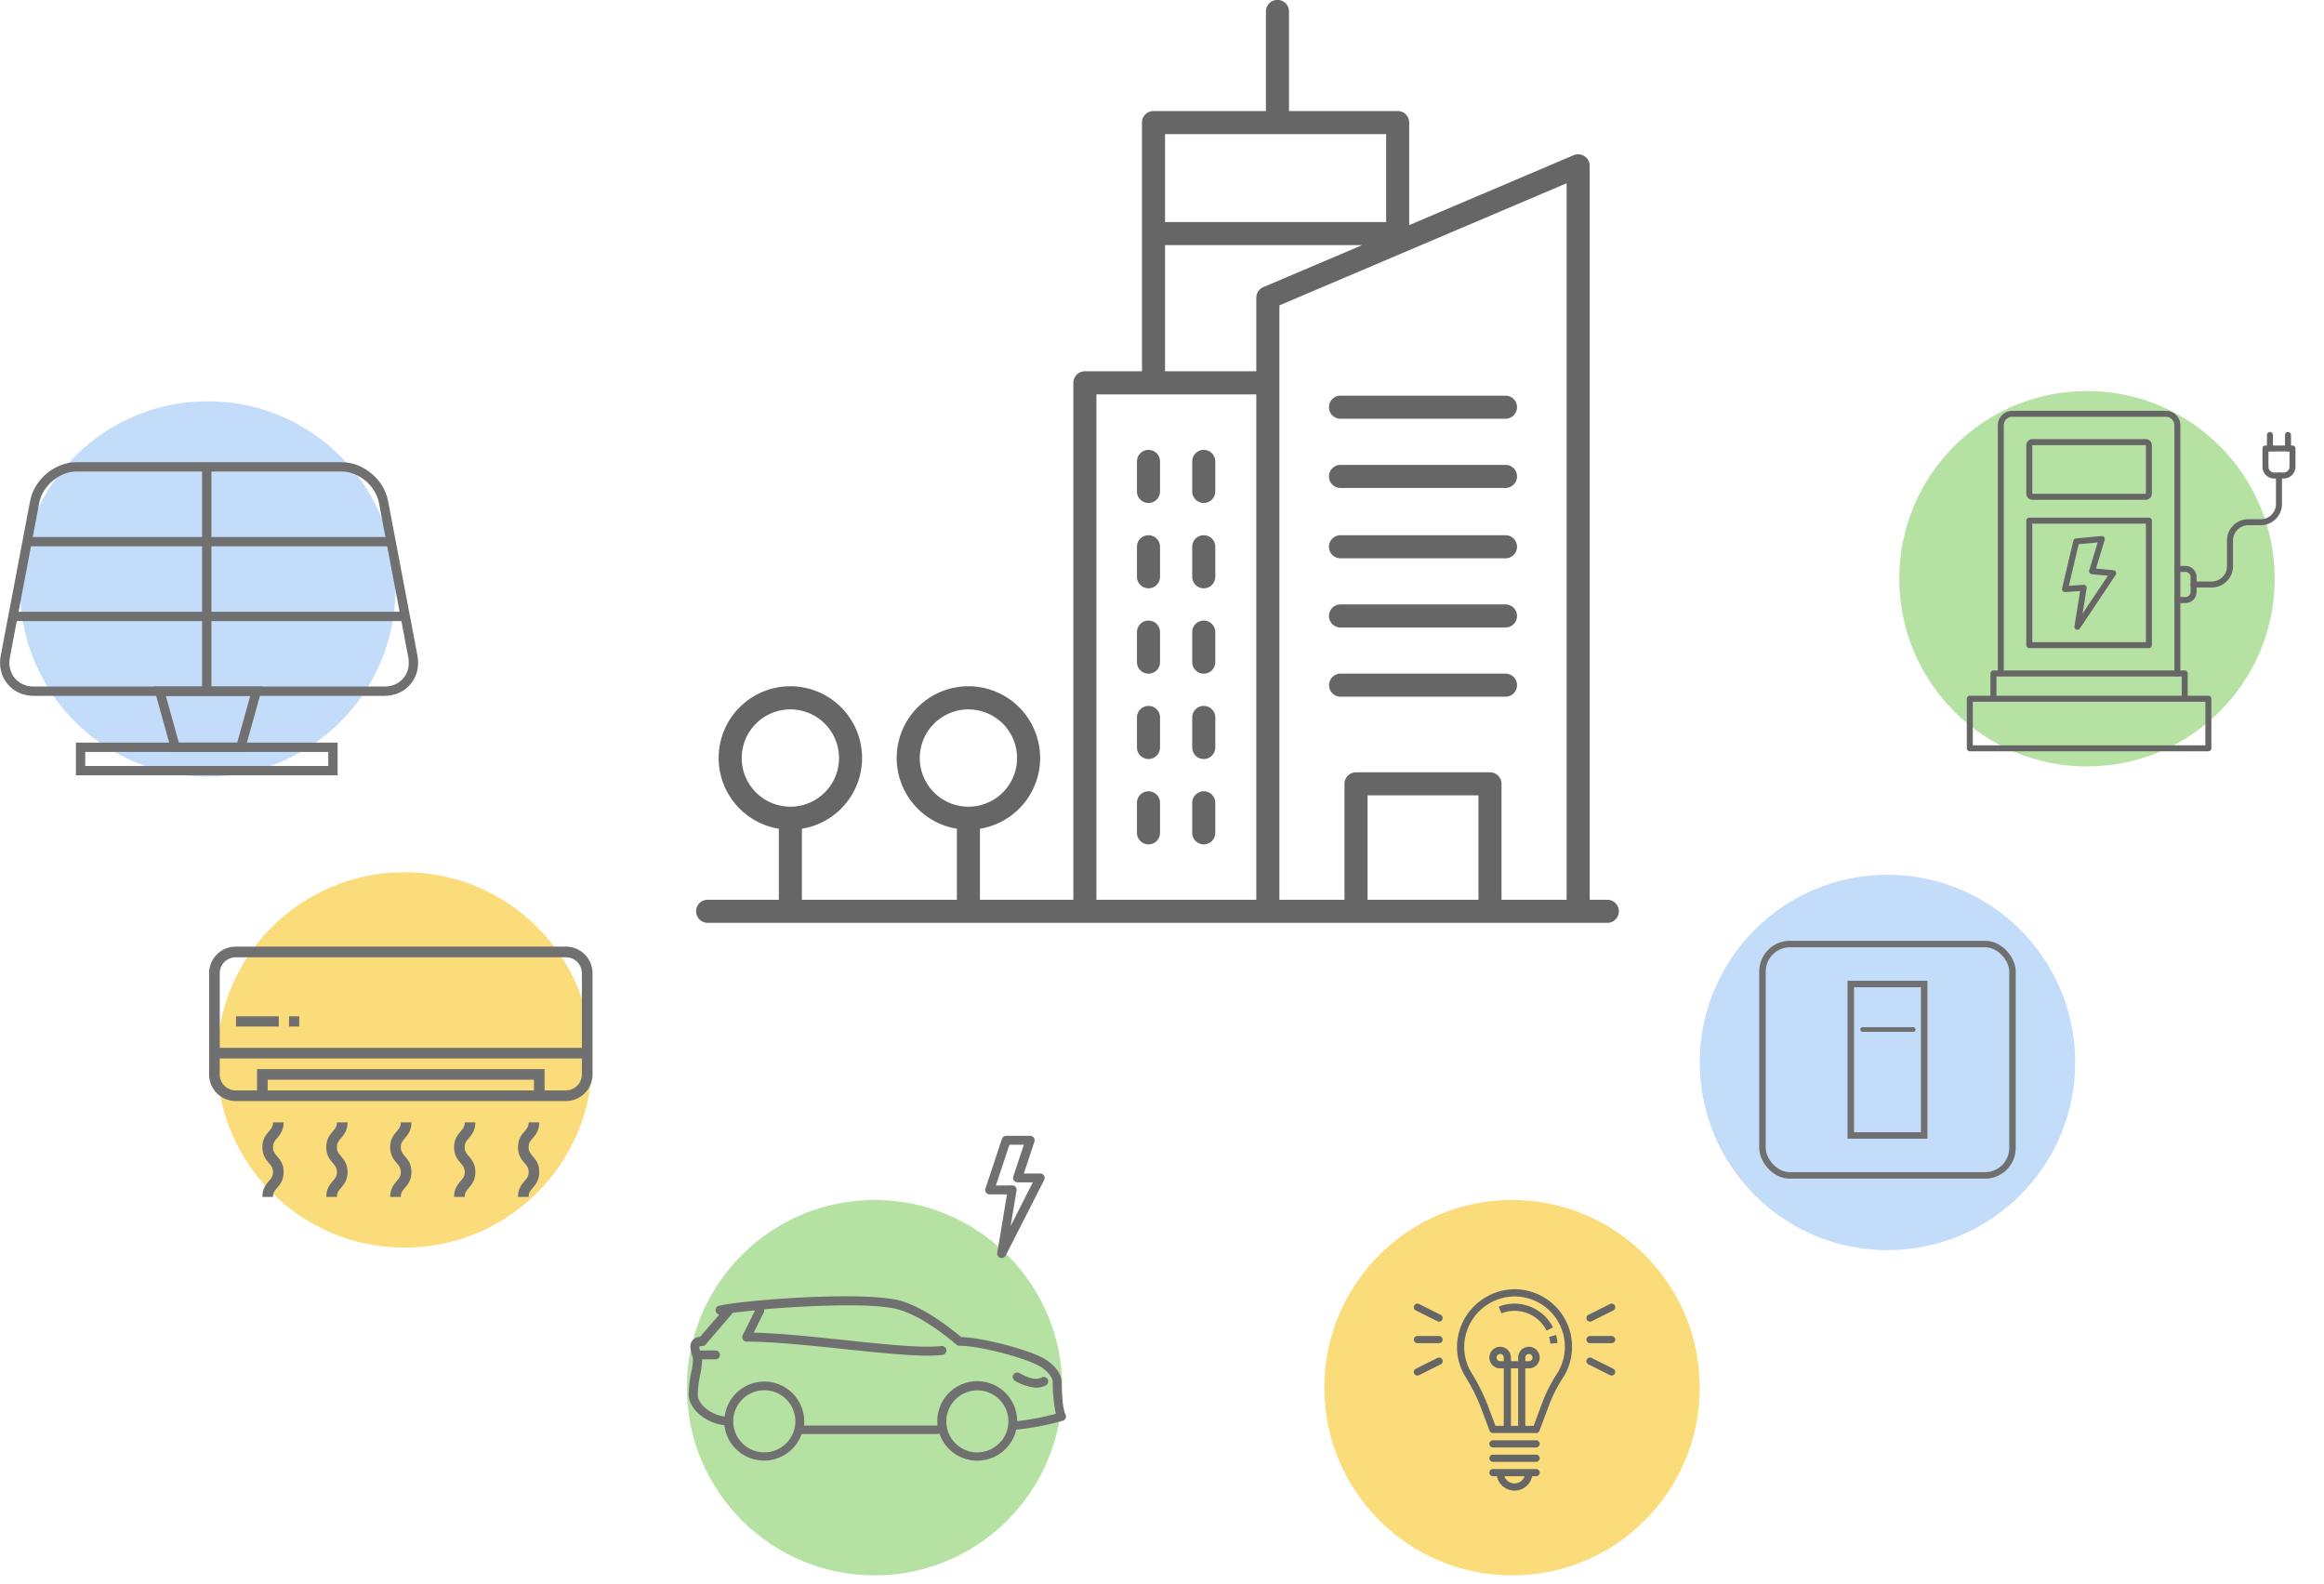 <svg xmlns="http://www.w3.org/2000/svg" xmlns:xlink="http://www.w3.org/1999/xlink" width="2500.857" height="1704.312" viewBox="0 0 2500.857 1704.312">
  <defs>
    <filter id="Elipse_28" x="224.313" y="929.587" width="422" height="422" filterUnits="userSpaceOnUse">
      <feOffset dy="3" input="SourceAlpha"/>
      <feGaussianBlur stdDeviation="3" result="blur"/>
      <feFlood flood-opacity="0.161"/>
      <feComposite operator="in" in2="blur"/>
      <feComposite in="SourceGraphic"/>
    </filter>
    <filter id="Elipse_27" x="2034.806" y="411.798" width="422" height="422" filterUnits="userSpaceOnUse">
      <feOffset dy="3" input="SourceAlpha"/>
      <feGaussianBlur stdDeviation="3" result="blur-2"/>
      <feFlood flood-opacity="0.161"/>
      <feComposite operator="in" in2="blur-2"/>
      <feComposite in="SourceGraphic"/>
    </filter>
    <filter id="Elipse_24" x="730.125" y="1282.312" width="422" height="422" filterUnits="userSpaceOnUse">
      <feOffset dy="3" input="SourceAlpha"/>
      <feGaussianBlur stdDeviation="3" result="blur-3"/>
      <feFlood flood-opacity="0.161"/>
      <feComposite operator="in" in2="blur-3"/>
      <feComposite in="SourceGraphic"/>
    </filter>
    <filter id="Elipse_28-2" x="1416.124" y="1282.312" width="422" height="422" filterUnits="userSpaceOnUse">
      <feOffset dy="3" input="SourceAlpha"/>
      <feGaussianBlur stdDeviation="3" result="blur-4"/>
      <feFlood flood-opacity="0.161"/>
      <feComposite operator="in" in2="blur-4"/>
      <feComposite in="SourceGraphic"/>
    </filter>
    <filter id="Elipse_23" x="12.563" y="422.812" width="422" height="422" filterUnits="userSpaceOnUse">
      <feOffset dy="3" input="SourceAlpha"/>
      <feGaussianBlur stdDeviation="3" result="blur-5"/>
      <feFlood flood-opacity="0.161"/>
      <feComposite operator="in" in2="blur-5"/>
      <feComposite in="SourceGraphic"/>
    </filter>
    <filter id="Elipse_26" x="1820.124" y="932.312" width="422" height="422" filterUnits="userSpaceOnUse">
      <feOffset dy="3" input="SourceAlpha"/>
      <feGaussianBlur stdDeviation="3" result="blur-6"/>
      <feFlood flood-opacity="0.161"/>
      <feComposite operator="in" in2="blur-6"/>
      <feComposite in="SourceGraphic"/>
    </filter>
    <clipPath id="clip-path">
      <rect id="Rectángulo_248" data-name="Rectángulo 248" width="59" height="5" rx="2.5"/>
    </clipPath>
  </defs>
  <g id="Grupo_226" data-name="Grupo 226" transform="translate(14322.562 -10435.688)">
    <g id="Grupo_225" data-name="Grupo 225">
      <g id="Grupo_223" data-name="Grupo 223" transform="translate(-14599.248 10201.275)">
        <g transform="matrix(1, 0, 0, 1, 276.69, 234.41)" filter="url(#Elipse_28)">
          <circle id="Elipse_28-3" data-name="Elipse 28" cx="202" cy="202" r="202" transform="translate(233.31 935.59)" fill="#fadc7b"/>
        </g>
        <g id="airconditioner" transform="translate(487.686 1225.09)">
          <path id="Trazado_454" data-name="Trazado 454" d="M397.974,28H42.655A28.687,28.687,0,0,0,14,56.655V165.543A28.687,28.687,0,0,0,42.655,194.2H397.974a28.687,28.687,0,0,0,28.655-28.655V56.655A28.687,28.687,0,0,0,397.974,28ZM42.655,39.462H397.974a17.214,17.214,0,0,1,17.193,17.193v80.233H25.462V56.655A17.214,17.214,0,0,1,42.655,39.462ZM197.391,182.736H77.041V171.274H363.588v11.462h-166.2Zm200.583,0H375.05V159.812H65.579v22.924H42.655a17.214,17.214,0,0,1-17.193-17.193V148.35h389.7v17.193A17.214,17.214,0,0,1,397.974,182.736Z" fill="#707070"/>
          <rect id="Rectángulo_198" data-name="Rectángulo 198" width="46" height="11" transform="translate(43 103)" fill="#707070"/>
          <rect id="Rectángulo_199" data-name="Rectángulo 199" width="11" height="11" transform="translate(100 103)" fill="#707070"/>
          <path id="Trazado_455" data-name="Trazado 455" d="M46.924,61H35.462c0,4.562-1.731,6.579-4.35,9.639C27.943,74.33,24,78.932,24,87.735s3.943,13.4,7.112,17.1c2.619,3.06,4.35,5.078,4.35,9.645s-1.731,6.591-4.356,9.645c-3.163,3.7-7.106,8.3-7.106,17.107H35.462c0-4.568,1.731-6.591,4.356-9.645,3.163-3.7,7.106-8.3,7.106-17.107s-3.937-13.4-7.106-17.1c-2.625-3.055-4.356-5.078-4.356-9.645s1.731-6.585,4.35-9.639C42.981,74.4,46.924,69.8,46.924,61Z" transform="translate(47.31 156.122)" fill="#707070"/>
          <path id="Trazado_456" data-name="Trazado 456" d="M58.924,61H47.462c0,4.562-1.731,6.579-4.35,9.639C39.943,74.33,36,78.932,36,87.735s3.943,13.4,7.112,17.1c2.619,3.06,4.35,5.078,4.35,9.645s-1.731,6.591-4.356,9.645c-3.163,3.7-7.106,8.3-7.106,17.107H47.462c0-4.568,1.731-6.591,4.356-9.645,3.163-3.7,7.106-8.3,7.106-17.107s-3.937-13.4-7.106-17.1c-2.625-3.055-4.356-5.078-4.356-9.645s1.731-6.585,4.35-9.639C54.981,74.4,58.924,69.8,58.924,61Z" transform="translate(104.081 156.122)" fill="#707070"/>
          <path id="Trazado_457" data-name="Trazado 457" d="M70.924,61H59.462c0,4.562-1.731,6.579-4.35,9.639C51.943,74.33,48,78.932,48,87.735s3.943,13.4,7.112,17.1c2.619,3.06,4.35,5.078,4.35,9.645s-1.731,6.591-4.356,9.645c-3.163,3.7-7.106,8.3-7.106,17.107H59.462c0-4.568,1.731-6.591,4.356-9.645,3.163-3.7,7.106-8.3,7.106-17.107s-3.937-13.4-7.106-17.1c-2.625-3.055-4.356-5.078-4.356-9.645s1.731-6.585,4.35-9.639C66.981,74.4,70.924,69.8,70.924,61Z" transform="translate(160.853 156.122)" fill="#707070"/>
          <path id="Trazado_458" data-name="Trazado 458" d="M82.924,61H71.462c0,4.562-1.731,6.579-4.35,9.639C63.943,74.33,60,78.932,60,87.735s3.943,13.4,7.112,17.1c2.619,3.06,4.35,5.078,4.35,9.645s-1.731,6.591-4.356,9.645c-3.163,3.7-7.106,8.3-7.106,17.107H71.462c0-4.568,1.731-6.591,4.356-9.645,3.163-3.7,7.106-8.3,7.106-17.107s-3.937-13.4-7.106-17.1c-2.625-3.055-4.356-5.078-4.356-9.645s1.731-6.585,4.35-9.639C78.981,74.4,82.924,69.8,82.924,61Z" transform="translate(217.624 156.122)" fill="#707070"/>
          <path id="Trazado_459" data-name="Trazado 459" d="M94.924,61H83.462c0,4.562-1.731,6.579-4.35,9.639C75.943,74.33,72,78.932,72,87.735s3.943,13.4,7.112,17.1c2.619,3.06,4.35,5.078,4.35,9.645s-1.731,6.591-4.356,9.645c-3.163,3.7-7.106,8.3-7.106,17.107H83.462c0-4.568,1.731-6.591,4.356-9.645,3.164-3.7,7.106-8.3,7.106-17.107s-3.937-13.4-7.106-17.1c-2.625-3.055-4.356-5.078-4.356-9.645s1.731-6.585,4.35-9.639C90.981,74.4,94.924,69.8,94.924,61Z" transform="translate(274.396 156.122)" fill="#707070"/>
        </g>
      </g>
      <g transform="matrix(1, 0, 0, 1, -14322.56, 10435.69)" filter="url(#Elipse_27)">
        <circle id="Elipse_27-2" data-name="Elipse 27" cx="202" cy="202" r="202" transform="translate(2043.81 417.8)" fill="#b5e2a2"/>
      </g>
      <g id="Grupo_222" data-name="Grupo 222" transform="translate(-14574.438 10228)">
        <g transform="matrix(1, 0, 0, 1, 251.88, 207.69)" filter="url(#Elipse_24)">
          <circle id="Elipse_24-2" data-name="Elipse 24" cx="202" cy="202" r="202" transform="translate(739.13 1288.31)" fill="#b5e2a2"/>
        </g>
      </g>
      <g transform="matrix(1, 0, 0, 1, -14322.56, 10435.69)" filter="url(#Elipse_28-2)">
        <circle id="Elipse_28-4" data-name="Elipse 28" cx="202" cy="202" r="202" transform="translate(1425.12 1288.31)" fill="#fadc7b"/>
      </g>
      <g id="electriccharge" transform="translate(-12236.756 10853.449)">
        <g id="Grupo_123" data-name="Grupo 123" transform="translate(30.683 24.318)">
          <g id="Grupo_122" data-name="Grupo 122">
            <path id="Trazado_465" data-name="Trazado 465" d="M219.953,296.035a3.226,3.226,0,0,1-3.228-3.225V25.638a9.042,9.042,0,0,0-9.029-9.029H42.24a9.038,9.038,0,0,0-9.029,9.029V292.81a3.225,3.225,0,1,1-6.45,0V25.638A15.5,15.5,0,0,1,42.24,10.159H207.7a15.5,15.5,0,0,1,15.482,15.479V292.81a3.225,3.225,0,0,1-3.229,3.225Z" transform="translate(6.613 -10.159)" fill="#666"/>
            <path id="Trazado_466" data-name="Trazado 466" d="M232.485,160.558a3.226,3.226,0,0,1-3.225-3.225V133.346H29.9v23.988a3.225,3.225,0,1,1-6.45,0V130.121a3.228,3.228,0,0,1,3.225-3.225h205.81a3.228,3.228,0,0,1,3.225,3.225v27.213A3.228,3.228,0,0,1,232.485,160.558Z" transform="translate(2 152.531)" fill="#666"/>
            <path id="Trazado_467" data-name="Trazado 467" d="M46.181,29.345a.18.18,0,0,0-.167.17V81.552a.179.179,0,0,0,.167.167h121.9a.179.179,0,0,0,.167-.167V29.515a.18.18,0,0,0-.167-.17Zm121.9,58.827H46.181a6.632,6.632,0,0,1-6.62-6.62V29.515a6.633,6.633,0,0,1,6.62-6.623h121.9a6.633,6.633,0,0,1,6.62,6.623V81.552a6.632,6.632,0,0,1-6.622,6.619Z" transform="translate(24.451 7.585)" fill="#666"/>
            <path id="Trazado_468" data-name="Trazado 468" d="M78.912,118.935A3.224,3.224,0,0,1,82.1,122.67L77.719,150,105,109.16l-17.341-1.643a3.233,3.233,0,0,1-2.792-4.148l9.105-30.028-20.41,1.872L62.987,120,78.7,118.942c.073,0,.15-.007.217-.007ZM72.2,167.3a3.16,3.16,0,0,1-1.179-.223,3.222,3.222,0,0,1-2.006-3.512l6.08-37.914-16.032,1.083a3.227,3.227,0,0,1-3.361-3.961l12.12-51.3A3.224,3.224,0,0,1,70.666,69l27.489-2.522a3.224,3.224,0,0,1,3.385,4.148l-9.349,30.838,18.8,1.779a3.229,3.229,0,0,1,2.375,5L74.871,165.868A3.223,3.223,0,0,1,72.2,167.3Z" transform="translate(46.819 68.315)" fill="#666"/>
            <path id="Trazado_469" data-name="Trazado 469" d="M46.015,192.157H168.246V64.651H46.015ZM171.474,198.6H42.79a3.225,3.225,0,0,1-3.229-3.222V61.426A3.227,3.227,0,0,1,42.79,58.2H171.474a3.226,3.226,0,0,1,3.225,3.225V195.382a3.225,3.225,0,0,1-3.225,3.218Z" transform="translate(24.451 56.795)" fill="#666"/>
            <path id="Trazado_470" data-name="Trazado 470" d="M118.067,119.826h-8.716a3.223,3.223,0,0,1,0-6.447h8.716a5.5,5.5,0,0,0,5.494-5.5V91.841a5.5,5.5,0,0,0-5.494-5.494h-8.716a3.225,3.225,0,0,1,0-6.45h8.716a11.956,11.956,0,0,1,11.944,11.944v16.042a11.956,11.956,0,0,1-11.944,11.943Z" transform="translate(117.216 87.03)" fill="#666"/>
            <path id="Trazado_471" data-name="Trazado 471" d="M136.246,161.6H116.633a3.225,3.225,0,0,1,0-6.45h19.613a16.4,16.4,0,0,0,16.378-16.385V110.992a22.865,22.865,0,0,1,22.839-22.835h13.48a16.4,16.4,0,0,0,16.378-16.382V41.134a3.225,3.225,0,1,1,6.45,0V71.775a22.854,22.854,0,0,1-22.828,22.832h-13.48a16.4,16.4,0,0,0-16.388,16.385v27.772A22.857,22.857,0,0,1,136.246,161.6Z" transform="translate(127.368 28.519)" fill="#666"/>
            <path id="Trazado_472" data-name="Trazado 472" d="M152.182,32.207V48.622a6.232,6.232,0,0,0,6.224,6.23h10.188a6.232,6.232,0,0,0,6.224-6.23V32.207H152.183Zm16.412,29.1H158.406a12.694,12.694,0,0,1-12.674-12.68V28.986a3.228,3.228,0,0,1,3.225-3.228h29.085a3.226,3.226,0,0,1,3.225,3.228V48.622A12.691,12.691,0,0,1,168.594,61.3Z" transform="translate(172.417 11.579)" fill="#666"/>
            <path id="Trazado_473" data-name="Trazado 473" d="M150.979,40.676a3.218,3.218,0,0,1-3.225-3.222V22.909a3.225,3.225,0,1,1,6.45,0V37.455a3.223,3.223,0,0,1-3.225,3.221Z" transform="translate(175.234 3.11)" fill="#666"/>
            <path id="Trazado_474" data-name="Trazado 474" d="M159.088,40.676a3.225,3.225,0,0,1-3.225-3.222V22.909a3.225,3.225,0,1,1,6.45,0V37.455a3.223,3.223,0,0,1-3.225,3.221Z" transform="translate(186.535 3.11)" fill="#666"/>
            <path id="Trazado_475" data-name="Trazado 475" d="M19.273,191.591H269.53V144.715H19.273Zm253.481,6.45H16.047a3.228,3.228,0,0,1-3.228-3.225V141.49a3.226,3.226,0,0,1,3.228-3.225H272.754a3.225,3.225,0,0,1,3.225,3.225v53.326a3.228,3.228,0,0,1-3.225,3.225Z" transform="translate(-12.818 168.375)" fill="#666"/>
          </g>
        </g>
        <rect id="Rectángulo_200" data-name="Rectángulo 200" width="415.052" height="415.052" fill="none"/>
      </g>
      <g id="light" transform="translate(-12805.104 11819.09)">
        <path id="Trazado_476" data-name="Trazado 476" d="M75.006,4.067A62.577,62.577,0,0,0,16,65.642a61.756,61.756,0,0,0,8.9,32.24A196.848,196.848,0,0,1,41.64,131.12l9.421,25.148a3.869,3.869,0,0,0,3.629,2.492h46.428a3.869,3.869,0,0,0,3.625-2.507l9.347-24.932a148.664,148.664,0,0,1,15.31-31.079A61.9,61.9,0,0,0,75.006,4.067ZM66.3,81.381H62.428A3.869,3.869,0,1,1,66.3,77.512Zm7.738,69.641v-61.9h7.738v61.9Zm48.931-55.079A156.724,156.724,0,0,0,106.84,128.6l-8.4,22.421H89.511v-61.9H93.38A11.607,11.607,0,1,0,81.773,77.513v3.868H74.035V77.512A11.607,11.607,0,1,0,62.428,89.119H66.3v61.9H57.371L48.887,128.4A204.478,204.478,0,0,0,31.519,93.873a54.046,54.046,0,0,1-7.781-28.2A54.757,54.757,0,0,1,75.362,11.8,54.165,54.165,0,0,1,122.95,95.943ZM89.511,81.381V77.512a3.869,3.869,0,1,1,3.869,3.869Z" transform="translate(34.429)" fill="#666"/>
        <path id="Trazado_477" data-name="Trazado 477" d="M42.412,8.045a45.151,45.151,0,0,0-14.8,3.223L30.5,18.445a37.44,37.44,0,0,1,12.268-2.67A38.771,38.771,0,0,1,79.086,37.012l6.906-3.482A46.625,46.625,0,0,0,42.412,8.045Z" transform="translate(67.747 11.483)" fill="#666"/>
        <path id="Trazado_478" data-name="Trazado 478" d="M42.957,26.07l7.707-.7a46.913,46.913,0,0,0-1.609-8.655l-7.444,2.124a39.379,39.379,0,0,1,1.346,7.227Z" transform="translate(107.906 36.492)" fill="#666"/>
        <path id="Trazado_479" data-name="Trazado 479" d="M75.3,46H28.869a3.869,3.869,0,0,0,0,7.738H75.3A3.869,3.869,0,1,0,75.3,46Z" transform="translate(60.25 120.498)" fill="#666"/>
        <path id="Trazado_480" data-name="Trazado 480" d="M75.3,50H28.869a3.869,3.869,0,0,0,0,7.738H75.3A3.869,3.869,0,1,0,75.3,50Z" transform="translate(60.25 131.974)" fill="#666"/>
        <path id="Trazado_481" data-name="Trazado 481" d="M75.3,54H28.869a3.869,3.869,0,0,0,0,7.738h4.256a19.345,19.345,0,0,0,37.916,0H75.3A3.869,3.869,0,1,0,75.3,54ZM52.083,69.476a11.607,11.607,0,0,1-10.9-7.738h21.79a11.607,11.607,0,0,1-10.9,7.738Z" transform="translate(60.25 143.449)" fill="#666"/>
        <path id="Trazado_482" data-name="Trazado 482" d="M79.083,17H55.869a3.869,3.869,0,0,0,0,7.738H79.083a3.869,3.869,0,1,0,0-7.738Z" transform="translate(137.712 37.298)" fill="#666"/>
        <path id="Trazado_483" data-name="Trazado 483" d="M80.814,35.015,57.6,23.408a3.871,3.871,0,1,0-3.459,6.926L77.355,41.94a3.871,3.871,0,1,0,3.459-6.926Z" transform="translate(137.71 54.51)" fill="#666"/>
        <path id="Trazado_484" data-name="Trazado 484" d="M52.408,25.207A3.869,3.869,0,0,0,57.6,26.94L80.814,15.334a3.871,3.871,0,1,0-3.459-6.926L54.142,20.015a3.869,3.869,0,0,0-1.734,5.192Z" transform="translate(137.71 11.475)" fill="#666"/>
        <path id="Trazado_485" data-name="Trazado 485" d="M31.083,17H7.869a3.869,3.869,0,1,0,0,7.738H31.083a3.869,3.869,0,1,0,0-7.738Z" transform="translate(0.002 37.298)" fill="#666"/>
        <path id="Trazado_486" data-name="Trazado 486" d="M29.355,23.408,6.141,35.015A3.871,3.871,0,1,0,9.6,41.941L32.814,30.334a3.871,3.871,0,1,0-3.459-6.926Z" transform="translate(0 54.51)" fill="#666"/>
        <path id="Trazado_487" data-name="Trazado 487" d="M29.355,26.945a3.871,3.871,0,1,0,3.459-6.926L9.6,8.413a3.871,3.871,0,1,0-3.459,6.926Z" transform="translate(0 11.49)" fill="#666"/>
      </g>
      <g id="Grupo_224" data-name="Grupo 224" transform="translate(-14451.998 10134.5)">
        <g transform="matrix(1, 0, 0, 1, 129.44, 301.19)" filter="url(#Elipse_23)">
          <circle id="Elipse_23-2" data-name="Elipse 23" cx="202" cy="202" r="202" transform="translate(21.56 428.81)" fill="#c2dcfa"/>
        </g>
        <g id="solarPanel" transform="translate(126.229 784.09)">
          <g id="Grupo_124" data-name="Grupo 124" transform="translate(171.747 258.4)">
            <path id="Trazado_488" data-name="Trazado 488" d="M131.229,130.379H56.953L38.773,65H149.41ZM60.776,125.35h66.636L142.8,70.029H45.4Z" transform="translate(-38.773 -65)" fill="#666" stroke="#707070" stroke-width="5"/>
          </g>
          <g id="Grupo_125" data-name="Grupo 125" transform="translate(5.77 17)">
            <path id="Trazado_489" data-name="Trazado 489" d="M416.829,263.429H39.591c-10.682,0-20.041-4.2-26.353-11.829-6.4-7.735-8.8-17.894-6.759-28.6L38.092,56.549C42.246,34.743,63.429,17,85.311,17h285.8c21.882,0,43.06,17.743,47.219,39.549L449.941,223c2.037,10.707-.362,20.861-6.764,28.6C436.865,259.23,427.511,263.429,416.829,263.429ZM85.311,22.029c-19.257,0-38.614,16.239-42.275,35.466L11.423,223.945c-1.755,9.208.267,17.894,5.693,24.447,5.336,6.457,13.317,10.008,22.475,10.008H416.829c9.153,0,17.134-3.551,22.475-10,5.426-6.558,7.448-15.238,5.7-24.447L413.384,57.49c-3.661-19.221-23.024-35.461-42.275-35.461Z" transform="translate(-5.77 -17)" fill="#666" stroke="#707070" stroke-width="5"/>
          </g>
          <g id="Grupo_126" data-name="Grupo 126" transform="translate(223.181 22.029)">
            <rect id="Rectángulo_201" data-name="Rectángulo 201" width="5.029" height="236.371" fill="#666" stroke="#707070" stroke-width="5"/>
          </g>
          <g id="Grupo_127" data-name="Grupo 127" transform="translate(32.072 97.467)">
            <rect id="Rectángulo_202" data-name="Rectángulo 202" width="392.275" height="5.029" fill="#666" stroke="#707070" stroke-width="5"/>
          </g>
          <g id="Grupo_128" data-name="Grupo 128" transform="translate(16.985 177.933)">
            <rect id="Rectángulo_203" data-name="Rectángulo 203" width="422.45" height="5.029" fill="#666" stroke="#707070" stroke-width="5"/>
          </g>
          <g id="Grupo_129" data-name="Grupo 129" transform="translate(87.393 318.75)">
            <path id="Trazado_490" data-name="Trazado 490" d="M298.6,107.175H22V77H298.6ZM27.029,102.146H293.575V82.029H27.029Z" transform="translate(-22 -77)" fill="#666" stroke="#707070" stroke-width="5"/>
          </g>
        </g>
      </g>
      <g id="building5" transform="translate(-13583.47 10425.689)">
        <path id="Trazado_492" data-name="Trazado 492" d="M990.654,978.241H971.573v-789.8A12.414,12.414,0,0,0,954.3,177.016L777.354,252.248V141.892a12.414,12.414,0,0,0-12.412-12.413H648V22.413a12.414,12.414,0,1,0-24.827,0V129.478H502.194a12.414,12.414,0,0,0-12.413,12.412V409.554H428.35a12.414,12.414,0,0,0-12.413,12.412V978.241h-100.5v-76.4a77.171,77.171,0,1,0-24.827,0v76.4H123.835v-76.4a77.171,77.171,0,1,0-24.827,0v76.4h-76.6a12.413,12.413,0,1,0,0,24.827H990.654a12.414,12.414,0,0,0,0-24.827ZM250.678,825.765A52.345,52.345,0,1,1,303.02,878.1a52.347,52.347,0,0,1-52.342-52.335Zm-191.6,0A52.345,52.345,0,1,1,111.419,878.1a52.347,52.347,0,0,1-52.341-52.335ZM946.747,978.241H876.685V853.513A12.414,12.414,0,0,0,864.273,841.1H720.118A12.414,12.414,0,0,0,707.7,853.512V978.241H637.644V338.626l309.1-131.419Zm-94.888,0H732.532V865.927H851.859ZM752.528,154.3v94.652H514.607V154.3ZM514.607,273.784H726.7l-106.325,45.2a12.423,12.423,0,0,0-7.558,11.425V409.55h-98.21Zm-73.844,160.6H612.817v543.86H440.764Z" fill="#666"/>
        <path id="Trazado_493" data-name="Trazado 493" d="M77.274,81.226H254.837a12.413,12.413,0,1,0,0-24.827H77.274a12.413,12.413,0,0,0,0,24.827Z" transform="translate(626.14 529.567)" fill="#666"/>
        <path id="Trazado_494" data-name="Trazado 494" d="M60.63,49A12.414,12.414,0,0,0,48.217,61.412V93.72a12.413,12.413,0,0,0,24.827,0V61.413A12.414,12.414,0,0,0,60.631,49Z" transform="translate(436.181 445.12)" fill="#666"/>
        <path id="Trazado_495" data-name="Trazado 495" d="M65.42,49A12.414,12.414,0,0,0,53.007,61.412V93.72a12.413,12.413,0,0,0,24.827,0V61.413A12.414,12.414,0,0,0,65.421,49Z" transform="translate(490.852 445.12)" fill="#666"/>
        <path id="Trazado_496" data-name="Trazado 496" d="M60.63,56.4A12.414,12.414,0,0,0,48.217,68.811v32.307a12.413,12.413,0,0,0,24.827,0V68.812A12.414,12.414,0,0,0,60.632,56.4Z" transform="translate(436.181 529.567)" fill="#666"/>
        <path id="Trazado_497" data-name="Trazado 497" d="M65.42,56.4A12.414,12.414,0,0,0,53.007,68.811v32.307a12.413,12.413,0,0,0,24.827,0V68.812A12.414,12.414,0,0,0,65.422,56.4Z" transform="translate(490.852 529.567)" fill="#666"/>
        <path id="Trazado_498" data-name="Trazado 498" d="M60.63,63.8A12.414,12.414,0,0,0,48.217,76.21v32.313a12.413,12.413,0,0,0,24.827,0V76.211A12.413,12.413,0,0,0,60.633,63.8Z" transform="translate(436.181 614.013)" fill="#666"/>
        <path id="Trazado_499" data-name="Trazado 499" d="M65.42,63.8A12.414,12.414,0,0,0,53.007,76.21v32.313a12.413,12.413,0,0,0,24.827,0V76.211A12.413,12.413,0,0,0,65.423,63.8Z" transform="translate(490.852 614.013)" fill="#666"/>
        <path id="Trazado_500" data-name="Trazado 500" d="M60.63,71.2A12.414,12.414,0,0,0,48.217,83.609v32.313a12.413,12.413,0,1,0,24.827,0V83.61A12.414,12.414,0,0,0,60.63,71.2Z" transform="translate(436.181 698.46)" fill="#666"/>
        <path id="Trazado_501" data-name="Trazado 501" d="M65.42,71.2A12.414,12.414,0,0,0,53.007,83.609v32.313a12.413,12.413,0,1,0,24.827,0V83.61A12.414,12.414,0,0,0,65.42,71.2Z" transform="translate(490.852 698.46)" fill="#666"/>
        <path id="Trazado_502" data-name="Trazado 502" d="M60.63,78.6A12.414,12.414,0,0,0,48.217,91.009v32.307a12.413,12.413,0,1,0,24.827,0V91.01A12.414,12.414,0,0,0,60.63,78.6Z" transform="translate(436.181 782.912)" fill="#666"/>
        <path id="Trazado_503" data-name="Trazado 503" d="M65.42,78.6A12.414,12.414,0,0,0,53.007,91.009v32.307a12.413,12.413,0,1,0,24.827,0V91.01A12.414,12.414,0,0,0,65.42,78.6Z" transform="translate(490.852 782.912)" fill="#666"/>
        <path id="Trazado_504" data-name="Trazado 504" d="M77.274,87.226H254.837a12.413,12.413,0,1,0,0-24.827H77.274a12.413,12.413,0,0,0,0,24.827Z" transform="translate(626.14 598.047)" fill="#666"/>
        <path id="Trazado_505" data-name="Trazado 505" d="M77.274,93.226H254.837a12.413,12.413,0,1,0,0-24.827H77.274a12.414,12.414,0,0,0,0,24.827Z" transform="translate(626.14 666.527)" fill="#666"/>
        <path id="Trazado_506" data-name="Trazado 506" d="M77.274,69.128H254.837a12.413,12.413,0,1,0,0-24.827H77.274a12.413,12.413,0,0,0,0,24.827Z" transform="translate(626.14 391.492)" fill="#666"/>
        <path id="Trazado_507" data-name="Trazado 507" d="M77.274,75.128H254.837a12.413,12.413,0,1,0,0-24.827H77.274a12.413,12.413,0,0,0,0,24.827Z" transform="translate(626.14 459.972)" fill="#666"/>
      </g>
      <g id="Grupo_221" data-name="Grupo 221" transform="translate(-14777.438 10213)">
        <g transform="matrix(1, 0, 0, 1, 454.88, 222.69)" filter="url(#Elipse_26)">
          <circle id="Elipse_26-2" data-name="Elipse 26" cx="202" cy="202" r="202" transform="translate(1829.12 938.31)" fill="#c2dcfa"/>
        </g>
        <g id="Grupo_130" data-name="Grupo 130" transform="translate(-1286 -1092.91)">
          <g id="Rectángulo_205" data-name="Rectángulo 205" transform="translate(3634 2328)" fill="none" stroke="#707070" stroke-width="7">
            <rect width="276" height="256" rx="33" stroke="none"/>
            <rect x="3.5" y="3.5" width="269" height="249" rx="29.5" fill="none"/>
          </g>
          <g id="Rectángulo_206" data-name="Rectángulo 206" transform="translate(3729 2371)" fill="none" stroke="#707070" stroke-width="7">
            <rect width="86" height="170" stroke="none"/>
            <rect x="3.5" y="3.5" width="79" height="163" fill="none"/>
          </g>
          <g id="Rectángulo_207" data-name="Rectángulo 207" transform="translate(3743 2421)">
            <rect id="fill" width="59" height="5" rx="2.5" fill="#707070"/>
            <g id="Grupo_219" data-name="Grupo 219" clip-path="url(#clip-path)">
              <path id="Trazado_568" data-name="Trazado 568" d="M0,1.5H59M55.5,0V5M59,3.5H0M3.5,5V0" fill="none" stroke="#707070" stroke-width="7"/>
            </g>
          </g>
        </g>
      </g>
    </g>
    <g id="Layer_2" data-name="Layer 2" transform="translate(-13588.946 11652.771)">
      <path id="Trazado_573" data-name="Trazado 573" d="M90.524,136.532a5.348,5.348,0,0,0,1.48.239,4.774,4.774,0,0,0,4.249-2.626l41.49-81.452a4.774,4.774,0,0,0-4.249-6.971H115.877L127.24,11.489a4.774,4.774,0,0,0-4.774-6.255H96.779a4.774,4.774,0,0,0-4.488,3.247L74.53,61.955a4.814,4.814,0,0,0,4.536,6.3h18.62L87.23,131.184a4.774,4.774,0,0,0,3.294,5.347ZM85.75,58.708l14.61-43.925h15.517L104.466,48.969a4.814,4.814,0,0,0,4.536,6.3h16.52l-23.872,46.98,6.35-38.2a4.774,4.774,0,0,0-4.774-5.538Z" transform="translate(252.282 0)" fill="#707070"/>
      <path id="Trazado_574" data-name="Trazado 574" d="M408.741,132.95c0-1.241-.477-12.414-16.472-23.061C377.087,99.768,325.427,86.018,300.7,85.254c-30.891-25.543-49.511-33.708-62.306-38.2-38.625-12.843-182.765-.573-198.808,4.774a4.774,4.774,0,0,0,.812,9.215L19.72,84.919a11.459,11.459,0,0,0-8.5,4.345c-3.485,4.774-1.337,11.268,0,15.947a31.416,31.416,0,0,1,1,3.485,90.285,90.285,0,0,1-1.958,14.323A130.82,130.82,0,0,0,7.45,146.892c0,15.708,18.429,31.082,38.434,33.182a42.97,42.97,0,0,0,83.171,9.549h146A4.774,4.774,0,0,0,277.3,189a42.97,42.97,0,0,0,30.652,28.074,42.11,42.11,0,0,0,10.074,1.194,42.97,42.97,0,0,0,41.92-33.421A280.551,280.551,0,0,0,410.03,175.3a4.774,4.774,0,0,0,2.96-6.732C409.887,162.79,408.741,143.6,408.741,132.95ZM88.854,209.341a33.421,33.421,0,1,1,33.421-33.421,33.421,33.421,0,0,1-33.421,33.421Zm255.432-12.8a33.421,33.421,0,0,1-26.307,12.8,32.848,32.848,0,0,1-7.83-.907,33.39,33.39,0,1,1,34.137-11.65Zm16.663-20.817a42.97,42.97,0,0,0-85.94,0,40.253,40.253,0,0,0,.286,4.774H131.538a39.442,39.442,0,0,0,.286-4.774,42.97,42.97,0,0,0-85.606-4.918c-14.8-1.91-28.981-12.986-28.981-23.538a125.568,125.568,0,0,1,2.674-21.819,94.153,94.153,0,0,0,2.1-16.185H36.335a4.774,4.774,0,0,0,0-9.549H19.625a9.119,9.119,0,0,1-.573-4.249,5.491,5.491,0,0,1,3.056-.525,4.775,4.775,0,0,0,3.629-1.671L54.383,59.854a3.057,3.057,0,0,0,.382-.668c6.3-.812,14.323-1.719,24.159-2.626L65.6,83.248a4.774,4.774,0,0,0,4.249,6.923c28.647,0,67.129,4.058,104.512,7.973,34.567,3.629,67.606,7.114,90.38,7.114a125.949,125.949,0,0,0,15.756-.812,4.809,4.809,0,1,0-1.146-9.549c-20,2.483-60.779-1.814-103.987-6.35-34.519-3.676-69.8-7.4-97.924-8.021L88.329,58.612a4.774,4.774,0,0,0,.334-3.247c49.033-4.154,122.178-7.3,146.671.859,12.223,4.058,30.127,11.984,60.54,37.336a4.775,4.775,0,0,0,3.056,1.1c23.586,0,74.911,14.323,88.088,23.061,11.65,7.782,12.175,14.944,12.175,15.135a169.827,169.827,0,0,0,3.342,34.949A262.067,262.067,0,0,1,361,175.729Z" transform="translate(0 136.502)" fill="#707070"/>
      <path id="Trazado_575" data-name="Trazado 575" d="M111.774,63.857c-7.4,3.676-15.278,0-24.35-4.774a4.783,4.783,0,0,0-4.3,8.546,52.519,52.519,0,0,0,22.44,7.3,23.156,23.156,0,0,0,10.5-2.483,4.8,4.8,0,0,0-4.3-8.594Z" transform="translate(275.721 201.346)" fill="#707070"/>
    </g>
  </g>
</svg>
